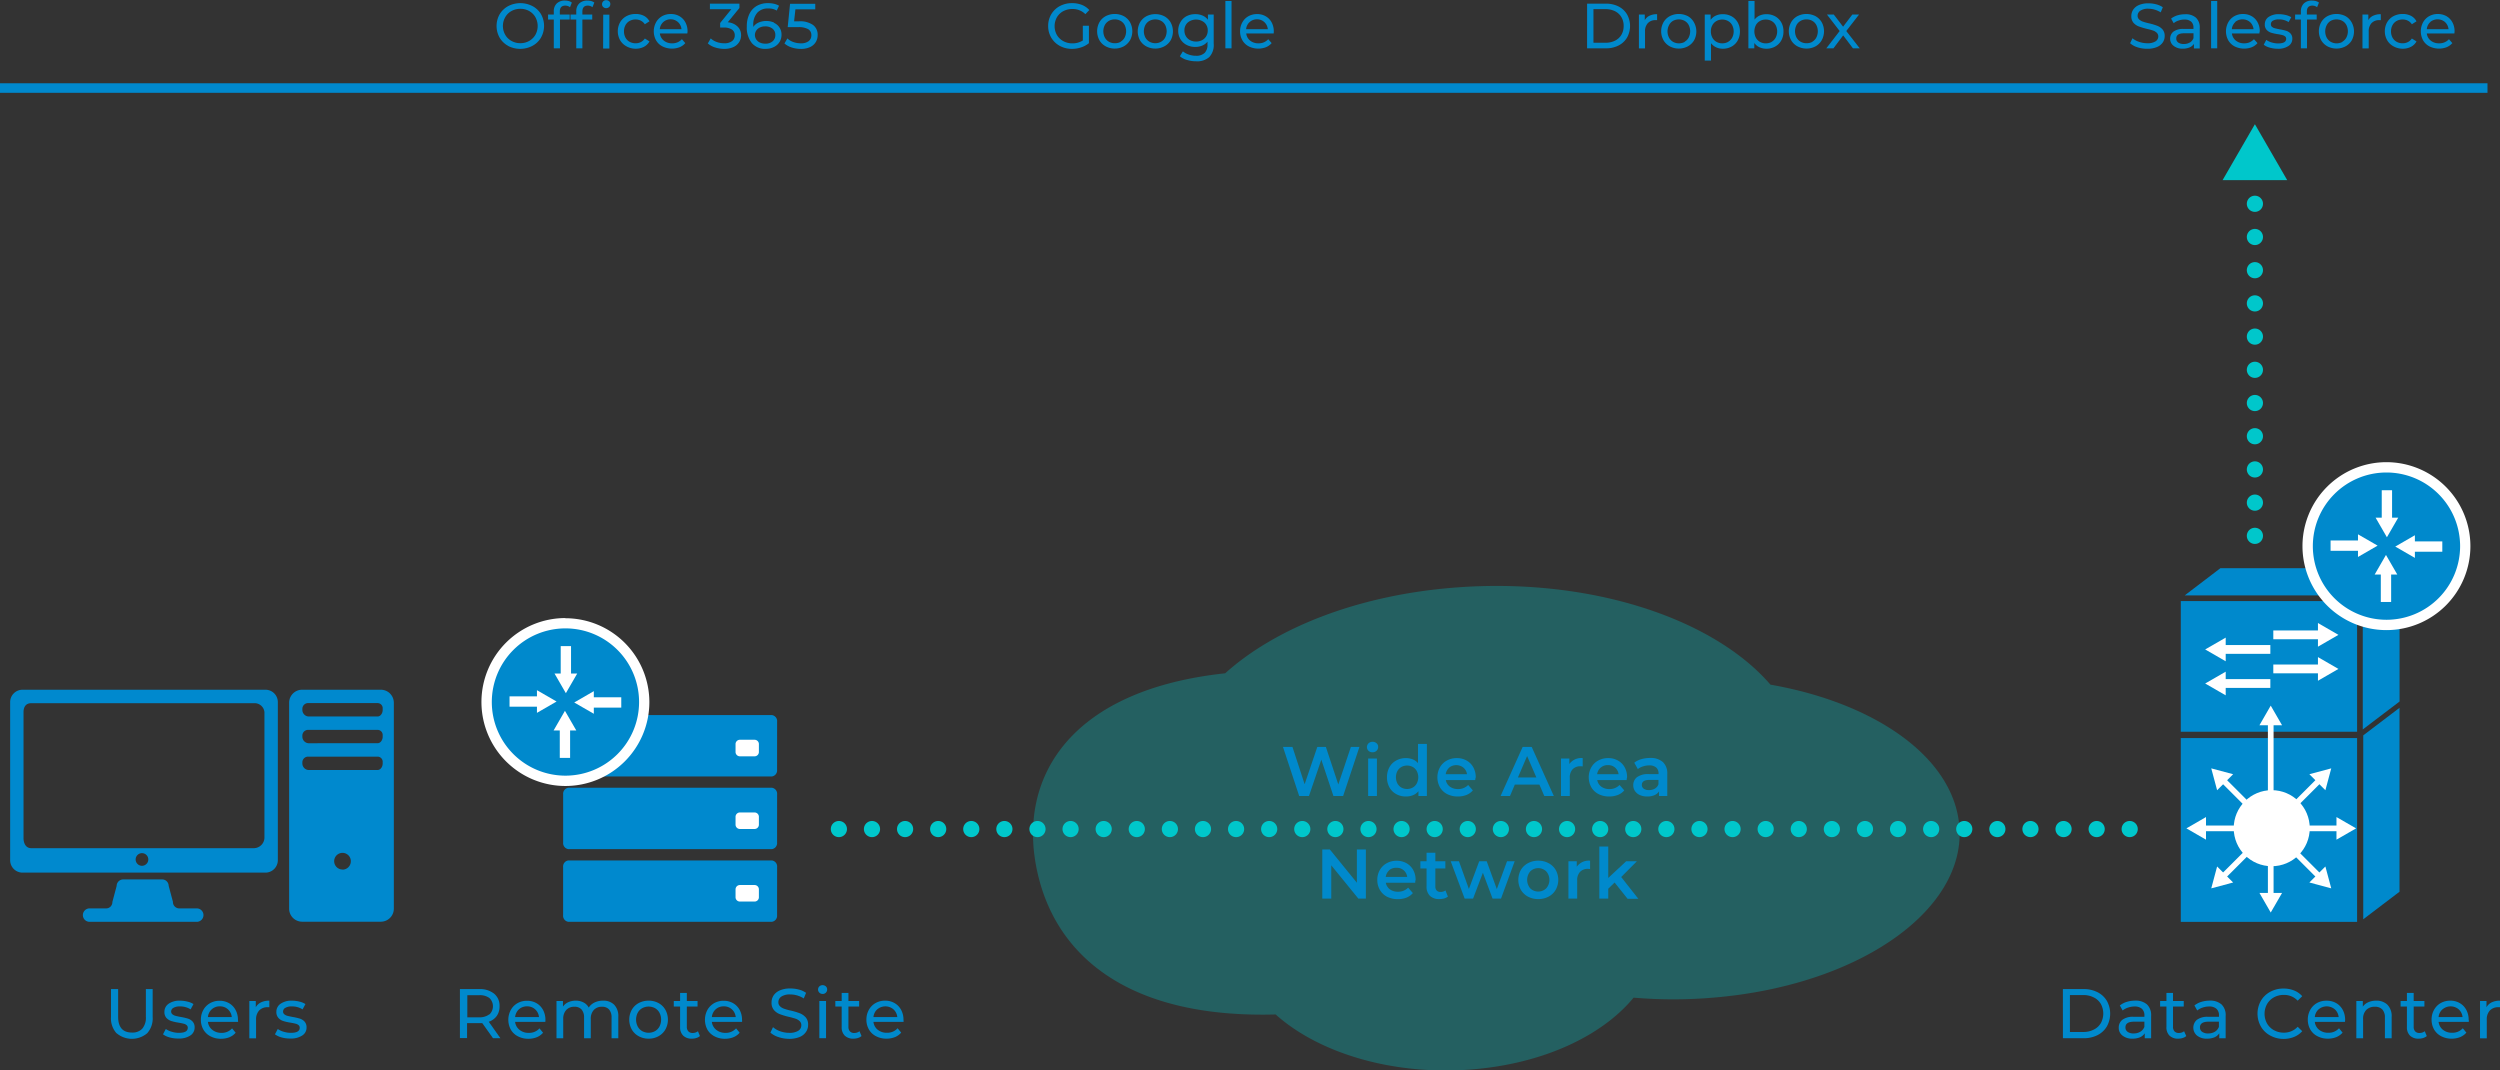 <svg xmlns="http://www.w3.org/2000/svg" viewBox="0 0 699.41 299.45"><rect x="0" y="0" width="699.41" height="299.45" fill="#333333" stroke="none"/><defs><style>.cls-1{isolation:isolate;}.cls-2{fill:#00c9cd;opacity:0.3;}.cls-3{fill:#0089ce;}.cls-4{fill:#fff;}.cls-5{fill:#0089cc;}.cls-11,.cls-12,.cls-13,.cls-14,.cls-6,.cls-8,.cls-9{fill:none;stroke-miterlimit:10;}.cls-12,.cls-13,.cls-6{stroke:#fff;}.cls-6{stroke-width:2.89px;}.cls-7{mix-blend-mode:multiply;}.cls-11,.cls-8,.cls-9{stroke:#00c7cb;stroke-linecap:round;stroke-width:4.53px;}.cls-9{stroke-dasharray:0 9.29;}.cls-10{fill:#00c7cb;}.cls-11{stroke-dasharray:0 9.26;}.cls-12{stroke-width:2.46px;}.cls-13{stroke-width:1.59px;}.cls-14{stroke:#0089ce;stroke-width:2.67px;}</style></defs><g class="cls-1"><g id="Layer_1" data-name="Layer 1"><path class="cls-2" d="M537.38,231.58c-16.19-18.77-51.11-30.22-88.92-27.11-26.92,2.21-49.64,11.35-63.63,23.93-42.74,4.61-57.76,28.33-52.88,54,4.73,24.85,25.54,42.6,67,41.45,12.11,10.85,32.93,17.19,55.14,15.36,19.92-1.64,36.28-9.46,45-20.06a131.69,131.69,0,0,0,22.21,0c42.54-3.49,73.22-26.25,68.54-50.83C586.45,250.39,565.16,236.45,537.38,231.58Z" transform="translate(-42.07 -40.04)"></path><path class="cls-3" d="M116.33,233H48.38a3.47,3.47,0,0,0-3.47,3.47v44.23a3.47,3.47,0,0,0,3.47,3.47h67.95a3.48,3.48,0,0,0,3.47-3.47V236.5A3.47,3.47,0,0,0,116.33,233ZM81.79,282.26a1.77,1.77,0,1,1,1.77-1.77A1.78,1.78,0,0,1,81.79,282.26Zm34.26-7.77a3,3,0,0,1-2.92,2.84H50.8c-1.5,0-2.15-1.37-2.15-2.84v-35.2c0-1.47.65-2.52,2.15-2.52h62.33a2.76,2.76,0,0,1,2.92,2.52Zm-18.8,19.69H92.14a1.79,1.79,0,0,1-1.69-1.85l-1.19-4.46a1.83,1.83,0,0,0-1.94-1.8H76.64a1.85,1.85,0,0,0-1.94,1.83l-1.19,4.48a1.75,1.75,0,0,1-1.69,1.8H67a1.88,1.88,0,0,0,0,3.75H97.25a1.88,1.88,0,0,0,0-3.75ZM148.6,233h-22a3.64,3.64,0,0,0-3.64,3.64v57.61a3.64,3.64,0,0,0,3.64,3.65h22a3.64,3.64,0,0,0,3.65-3.65V236.67A3.64,3.64,0,0,0,148.6,233Zm-10.71,50.3a2.33,2.33,0,1,1,2.33-2.33A2.33,2.33,0,0,1,137.89,283.33Zm11.24-29.67c0,.88-.55,1.83-1.45,1.83H128.32a1.85,1.85,0,0,1-1.66-1.83v-.37a1.6,1.6,0,0,1,1.66-1.54h19.36a1.43,1.43,0,0,1,1.45,1.54Zm0-7.48c0,.87-.55,1.82-1.45,1.82H128.32a1.85,1.85,0,0,1-1.66-1.82v-.38a1.6,1.6,0,0,1,1.66-1.54h19.36a1.43,1.43,0,0,1,1.45,1.54Zm0-7.49c0,.87-.55,1.83-1.45,1.83H128.32a1.86,1.86,0,0,1-1.66-1.83v-.37a1.6,1.6,0,0,1,1.66-1.55h19.36a1.43,1.43,0,0,1,1.45,1.55Z" transform="translate(-42.07 -40.04)"></path><path class="cls-3" d="M259.47,255.42a1.7,1.7,0,0,1-1.48,1.85h-56.9a1.7,1.7,0,0,1-1.48-1.85V241.94a1.7,1.7,0,0,1,1.48-1.85H258a1.7,1.7,0,0,1,1.48,1.85Z" transform="translate(-42.07 -40.04)"></path><path class="cls-3" d="M259.47,275.75A1.7,1.7,0,0,1,258,277.6h-56.9a1.7,1.7,0,0,1-1.48-1.85V262.27a1.7,1.7,0,0,1,1.48-1.85H258a1.7,1.7,0,0,1,1.48,1.85Z" transform="translate(-42.07 -40.04)"></path><path class="cls-3" d="M259.47,296.08a1.7,1.7,0,0,1-1.48,1.85h-56.9a1.7,1.7,0,0,1-1.48-1.85V282.6a1.69,1.69,0,0,1,1.48-1.84H258a1.69,1.69,0,0,1,1.48,1.84Z" transform="translate(-42.07 -40.04)"></path><path class="cls-4" d="M254.38,250.36a1.21,1.21,0,0,1-1.15,1.27H249a1.22,1.22,0,0,1-1.15-1.27v-2.08A1.22,1.22,0,0,1,249,247h4.23a1.21,1.21,0,0,1,1.15,1.27Z" transform="translate(-42.07 -40.04)"></path><path class="cls-4" d="M254.38,270.7a1.21,1.21,0,0,1-1.15,1.26H249a1.22,1.22,0,0,1-1.15-1.26v-2.09a1.22,1.22,0,0,1,1.15-1.27h4.23a1.21,1.21,0,0,1,1.15,1.27Z" transform="translate(-42.07 -40.04)"></path><path class="cls-4" d="M254.38,291a1.2,1.2,0,0,1-1.15,1.26H249a1.21,1.21,0,0,1-1.15-1.26v-2.09a1.22,1.22,0,0,1,1.15-1.27h4.23a1.21,1.21,0,0,1,1.15,1.27Z" transform="translate(-42.07 -40.04)"></path><path class="cls-5" d="M200.25,258.47a22,22,0,1,1,22-22A22.06,22.06,0,0,1,200.25,258.47Z" transform="translate(-42.07 -40.04)"></path><path class="cls-4" d="M200.25,215.84a20.6,20.6,0,1,1-20.59,20.6,20.6,20.6,0,0,1,20.59-20.6m0-2.89a23.49,23.49,0,1,0,23.49,23.49A23.51,23.51,0,0,0,200.25,213Z" transform="translate(-42.07 -40.04)"></path><line class="cls-6" x1="151.15" y1="196.26" x2="142.55" y2="196.26"></line><polygon class="cls-4" points="150.22 193.09 155.71 196.26 150.22 199.43 150.22 193.09"></polygon><line class="cls-6" x1="165.21" y1="196.52" x2="173.81" y2="196.52"></line><polygon class="cls-4" points="166.13 199.69 160.65 196.53 166.13 193.36 166.13 199.69"></polygon><line class="cls-6" x1="158.31" y1="189.37" x2="158.31" y2="180.76"></line><polygon class="cls-4" points="161.48 188.44 158.31 193.93 155.14 188.44 161.48 188.44"></polygon><line class="cls-6" x1="158.05" y1="203.42" x2="158.05" y2="212.03"></line><polygon class="cls-4" points="154.88 204.35 158.05 198.86 161.22 204.35 154.88 204.35"></polygon><g class="cls-7"><line class="cls-8" x1="630.84" y1="149.91" x2="630.84" y2="149.91"></line><line class="cls-9" x1="630.84" y1="140.62" x2="630.84" y2="52.4"></line><line class="cls-8" x1="630.84" y1="47.76" x2="630.84" y2="47.76"></line><polygon class="cls-10" points="639.88 50.4 630.84 34.75 621.8 50.4 639.88 50.4"></polygon></g><g class="cls-7"><line class="cls-8" x1="234.69" y1="231.94" x2="234.69" y2="231.94"></line><line class="cls-11" x1="243.95" y1="231.94" x2="591.18" y2="231.94"></line><line class="cls-8" x1="595.81" y1="231.94" x2="595.81" y2="231.94"></line></g><path class="cls-5" d="M713.33,199l0,.06V199Zm-50.07,0-10,7.62h48.88l10-7.62Zm-11.08,8.42h0v37.33H701.5V208.2H652.18Zm0,90.52H701.5V246.52H652.18Zm50.91-53.83,10.29-7.81V200.05l-10.29,7.82Z" transform="translate(-42.07 -40.04)"></path><polygon class="cls-5" points="671.3 198.02 661.15 205.73 661.15 257.18 671.3 249.47 671.3 198.02"></polygon><line class="cls-12" x1="649.45" y1="177.61" x2="635.99" y2="177.61"></line><polygon class="cls-4" points="648.48 174.3 654.21 177.61 648.48 180.92 648.48 174.3"></polygon><line class="cls-12" x1="649.45" y1="187.14" x2="635.99" y2="187.14"></line><polygon class="cls-4" points="648.48 183.83 654.21 187.14 648.48 190.45 648.48 183.83"></polygon><line class="cls-12" x1="621.7" y1="181.69" x2="635.16" y2="181.69"></line><polygon class="cls-4" points="622.67 185 616.93 181.69 622.67 178.38 622.67 185"></polygon><line class="cls-12" x1="621.7" y1="191.22" x2="635.16" y2="191.22"></line><polygon class="cls-4" points="622.67 194.53 616.93 191.22 622.67 187.91 622.67 194.53"></polygon><circle class="cls-4" cx="635.55" cy="231.7" r="10.64"></circle><line class="cls-13" x1="635.27" y1="250.73" x2="635.27" y2="201.97"></line><polygon class="cls-4" points="638.44 249.81 635.27 255.29 632.11 249.81 638.44 249.81"></polygon><polygon class="cls-4" points="638.44 202.9 635.27 197.41 632.11 202.9 638.44 202.9"></polygon><line class="cls-13" x1="616.24" y1="231.75" x2="654.59" y2="231.75"></line><polygon class="cls-4" points="617.16 234.91 611.68 231.75 617.16 228.58 617.16 234.91"></polygon><polygon class="cls-4" points="653.66 234.91 659.15 231.75 653.66 228.58 653.66 234.91"></polygon><line class="cls-13" x1="621.85" y1="218.19" x2="648.97" y2="245.31"></line><polygon class="cls-4" points="620.27 221.08 618.63 214.96 624.75 216.6 620.27 221.08"></polygon><polygon class="cls-4" points="646.08 246.89 652.2 248.53 650.56 242.41 646.08 246.89"></polygon><line class="cls-13" x1="648.97" y1="218.19" x2="621.85" y2="245.31"></line><polygon class="cls-4" points="646.08 216.6 652.2 214.96 650.56 221.08 646.08 216.6"></polygon><polygon class="cls-4" points="620.27 242.41 618.63 248.53 624.75 246.89 620.27 242.41"></polygon><path class="cls-5" d="M709.71,214.86a22,22,0,1,1,22-22A22.07,22.07,0,0,1,709.71,214.86Z" transform="translate(-42.07 -40.04)"></path><path class="cls-4" d="M709.71,172.23a20.6,20.6,0,1,1-20.59,20.59,20.59,20.59,0,0,1,20.59-20.59m0-2.89a23.49,23.49,0,1,0,23.49,23.48,23.5,23.5,0,0,0-23.49-23.48Z" transform="translate(-42.07 -40.04)"></path><line class="cls-6" x1="660.61" y1="152.65" x2="652.01" y2="152.65"></line><polygon class="cls-4" points="659.68 149.48 665.17 152.65 659.68 155.82 659.68 149.48"></polygon><line class="cls-6" x1="674.67" y1="152.91" x2="683.27" y2="152.91"></line><polygon class="cls-4" points="675.6 156.08 670.11 152.91 675.6 149.74 675.6 156.08"></polygon><line class="cls-6" x1="667.77" y1="145.75" x2="667.77" y2="137.15"></line><polygon class="cls-4" points="670.94 144.82 667.77 150.31 664.6 144.82 670.94 144.82"></polygon><line class="cls-6" x1="667.51" y1="159.81" x2="667.51" y2="168.41"></line><polygon class="cls-4" points="664.34 160.74 667.51 155.25 670.68 160.74 664.34 160.74"></polygon><path class="cls-5" d="M180,330.5l-3-4.22-.86,0h-3.4v4.18h-2V316.75h5.36a6.37,6.37,0,0,1,4.2,1.28,4.33,4.33,0,0,1,1.53,3.52,4.63,4.63,0,0,1-.78,2.71,4.56,4.56,0,0,1-2.24,1.63l3.26,4.61Zm-1-6.66a3.17,3.17,0,0,0,0-4.58,4.46,4.46,0,0,0-2.85-.8h-3.34v6.19h3.34A4.4,4.4,0,0,0,178.92,323.84Z" transform="translate(-42.07 -40.04)"></path><path class="cls-5" d="M194.63,325.92h-8.45a3.25,3.25,0,0,0,1.21,2.21A3.92,3.92,0,0,0,190,329a3.86,3.86,0,0,0,3-1.26l1,1.22a4.59,4.59,0,0,1-1.76,1.26,6.25,6.25,0,0,1-2.34.43,6.18,6.18,0,0,1-2.93-.68,4.79,4.79,0,0,1-2-1.89,5.79,5.79,0,0,1,0-5.48,4.86,4.86,0,0,1,1.86-1.9,5.34,5.34,0,0,1,2.68-.68,5.21,5.21,0,0,1,2.66.68,4.78,4.78,0,0,1,1.83,1.9,5.75,5.75,0,0,1,.66,2.79C194.67,325.5,194.65,325.69,194.63,325.92Zm-7.38-3.51a3.39,3.39,0,0,0-1.07,2.16h6.68a3.32,3.32,0,0,0-1.07-2.15,3.22,3.22,0,0,0-2.27-.84A3.27,3.27,0,0,0,187.25,322.41Z" transform="translate(-42.07 -40.04)"></path><path class="cls-5" d="M213.9,321.13a4.55,4.55,0,0,1,1.15,3.38v6h-1.89v-5.77a3.31,3.31,0,0,0-.69-2.28,2.58,2.58,0,0,0-2-.77,3,3,0,0,0-2.27.9,3.55,3.55,0,0,0-.85,2.56v5.36h-1.88v-5.77a3.31,3.31,0,0,0-.7-2.28,2.57,2.57,0,0,0-2-.77,3,3,0,0,0-2.28.9,3.59,3.59,0,0,0-.85,2.56v5.36h-1.88V320.09h1.81v1.55a3.58,3.58,0,0,1,1.49-1.22,5,5,0,0,1,2.1-.43,4.59,4.59,0,0,1,2.16.5,3.34,3.34,0,0,1,1.45,1.43,4.07,4.07,0,0,1,1.64-1.42,5.35,5.35,0,0,1,2.37-.51A4.22,4.22,0,0,1,213.9,321.13Z" transform="translate(-42.07 -40.04)"></path><path class="cls-5" d="M220.74,329.93a5,5,0,0,1-1.93-1.89,5.71,5.71,0,0,1,0-5.48,4.87,4.87,0,0,1,1.93-1.89,5.76,5.76,0,0,1,2.79-.68,5.69,5.69,0,0,1,2.78.68,4.85,4.85,0,0,1,1.92,1.89,5.71,5.71,0,0,1,0,5.48,5,5,0,0,1-1.92,1.89,5.59,5.59,0,0,1-2.78.69A5.66,5.66,0,0,1,220.74,329.93Zm4.59-1.42a3.24,3.24,0,0,0,1.24-1.3,4.22,4.22,0,0,0,0-3.83,3.18,3.18,0,0,0-1.24-1.28,3.75,3.75,0,0,0-3.6,0,3.21,3.21,0,0,0-1.25,1.28,4.22,4.22,0,0,0,0,3.83,3.26,3.26,0,0,0,1.25,1.3,3.75,3.75,0,0,0,3.6,0Z" transform="translate(-42.07 -40.04)"></path><path class="cls-5" d="M237.89,329.89a2.73,2.73,0,0,1-1,.54,4,4,0,0,1-1.25.19,3.33,3.33,0,0,1-2.44-.85,3.22,3.22,0,0,1-.86-2.41v-5.72h-1.77v-1.55h1.77v-2.27h1.88v2.27h3v1.55h-3v5.64a1.82,1.82,0,0,0,.43,1.3,1.56,1.56,0,0,0,1.2.45,2.33,2.33,0,0,0,1.48-.49Z" transform="translate(-42.07 -40.04)"></path><path class="cls-5" d="M249.67,325.92h-8.45a3.25,3.25,0,0,0,1.21,2.21A3.92,3.92,0,0,0,245,329a3.86,3.86,0,0,0,3-1.26l1,1.22a4.59,4.59,0,0,1-1.76,1.26,6.27,6.27,0,0,1-2.35.43,6.14,6.14,0,0,1-2.92-.68,4.88,4.88,0,0,1-2-1.89,5.86,5.86,0,0,1,0-5.48,5,5,0,0,1,1.87-1.9,5.31,5.31,0,0,1,2.68-.68,5.21,5.21,0,0,1,2.66.68,4.78,4.78,0,0,1,1.83,1.9,5.75,5.75,0,0,1,.65,2.79C249.7,325.5,249.69,325.69,249.67,325.92Zm-7.38-3.51a3.34,3.34,0,0,0-1.07,2.16h6.68a3.37,3.37,0,0,0-1.07-2.15,3.24,3.24,0,0,0-2.27-.84A3.27,3.27,0,0,0,242.29,322.41Z" transform="translate(-42.07 -40.04)"></path><path class="cls-5" d="M259.87,330.18a6.18,6.18,0,0,1-2.27-1.25l.73-1.53a6.06,6.06,0,0,0,2,1.15,7.51,7.51,0,0,0,2.52.44,4.58,4.58,0,0,0,2.55-.58,1.78,1.78,0,0,0,.85-1.54,1.54,1.54,0,0,0-.46-1.15,3.09,3.09,0,0,0-1.14-.68c-.45-.16-1.09-.33-1.92-.53a20.05,20.05,0,0,1-2.5-.75,4.06,4.06,0,0,1-1.63-1.14,3.1,3.1,0,0,1-.68-2.1,3.59,3.59,0,0,1,.58-2,4,4,0,0,1,1.76-1.41,7,7,0,0,1,2.93-.53,9.17,9.17,0,0,1,2.39.31,6.15,6.15,0,0,1,2,.91l-.64,1.57a7.17,7.17,0,0,0-1.85-.84,6.86,6.86,0,0,0-1.92-.28,4.3,4.3,0,0,0-2.51.6,1.89,1.89,0,0,0-.83,1.58,1.49,1.49,0,0,0,.47,1.14,3.08,3.08,0,0,0,1.17.69,15.66,15.66,0,0,0,1.89.52,19.05,19.05,0,0,1,2.5.75,4.35,4.35,0,0,1,1.62,1.14,3,3,0,0,1,.67,2.06,3.43,3.43,0,0,1-.59,2,3.9,3.9,0,0,1-1.78,1.42,7.53,7.53,0,0,1-2.95.52A9.41,9.41,0,0,1,259.87,330.18Z" transform="translate(-42.07 -40.04)"></path><path class="cls-5" d="M271.29,317.74a1.23,1.23,0,0,1,0-1.74,1.37,1.37,0,0,1,1.83,0,1.13,1.13,0,0,1,.36.85,1.23,1.23,0,0,1-1.27,1.26A1.3,1.3,0,0,1,271.29,317.74Zm0,2.35h1.88V330.5h-1.88Z" transform="translate(-42.07 -40.04)"></path><path class="cls-5" d="M283.09,329.89a2.73,2.73,0,0,1-1,.54,4,4,0,0,1-1.25.19,3.33,3.33,0,0,1-2.44-.85,3.22,3.22,0,0,1-.86-2.41v-5.72h-1.77v-1.55h1.77v-2.27h1.89v2.27h3v1.55h-3v5.64a1.82,1.82,0,0,0,.42,1.3,1.56,1.56,0,0,0,1.2.45,2.33,2.33,0,0,0,1.48-.49Z" transform="translate(-42.07 -40.04)"></path><path class="cls-5" d="M294.87,325.92h-8.44a3.24,3.24,0,0,0,1.2,2.21,3.92,3.92,0,0,0,2.56.84,3.86,3.86,0,0,0,3-1.26l1,1.22a4.59,4.59,0,0,1-1.76,1.26,6.25,6.25,0,0,1-2.34.43,6.18,6.18,0,0,1-2.93-.68,4.79,4.79,0,0,1-2-1.89,5.41,5.41,0,0,1-.7-2.75,5.53,5.53,0,0,1,.68-2.73,4.86,4.86,0,0,1,1.86-1.9,5.34,5.34,0,0,1,2.68-.68,5.19,5.19,0,0,1,2.66.68,4.78,4.78,0,0,1,1.83,1.9,5.75,5.75,0,0,1,.66,2.79A4.41,4.41,0,0,1,294.87,325.92Zm-7.37-3.51a3.3,3.3,0,0,0-1.07,2.16h6.67a3.32,3.32,0,0,0-1.07-2.15,3.49,3.49,0,0,0-4.53,0Z" transform="translate(-42.07 -40.04)"></path><path class="cls-5" d="M619.19,316.75H625a8.35,8.35,0,0,1,3.87.87,6.39,6.39,0,0,1,2.62,2.42,7.37,7.37,0,0,1,0,7.17,6.41,6.41,0,0,1-2.62,2.43,8.48,8.48,0,0,1-3.87.86h-5.8Zm5.68,12a6.23,6.23,0,0,0,2.93-.65,4.64,4.64,0,0,0,2-1.81,5.63,5.63,0,0,0,0-5.4,4.67,4.67,0,0,0-2-1.82,6.36,6.36,0,0,0-2.93-.65h-3.71v10.33Z" transform="translate(-42.07 -40.04)"></path><path class="cls-5" d="M642.73,321.05a4.14,4.14,0,0,1,1.15,3.17v6.28h-1.79v-1.38a3,3,0,0,1-1.34,1.12,5.29,5.29,0,0,1-2.08.38,4.28,4.28,0,0,1-2.79-.85,2.68,2.68,0,0,1-1.06-2.22,2.72,2.72,0,0,1,1-2.2,4.88,4.88,0,0,1,3.18-.84h3v-.37a2.41,2.41,0,0,0-.7-1.87,3,3,0,0,0-2.09-.65,5.58,5.58,0,0,0-1.8.31,4.67,4.67,0,0,0-1.5.81l-.78-1.41a5.82,5.82,0,0,1,1.92-1,8.06,8.06,0,0,1,2.38-.35A4.75,4.75,0,0,1,642.73,321.05Zm-1.88,7.63a2.68,2.68,0,0,0,1.14-1.36v-1.45h-2.9c-1.6,0-2.4.53-2.4,1.61a1.44,1.44,0,0,0,.61,1.23,2.78,2.78,0,0,0,1.69.45A3.48,3.48,0,0,0,640.85,328.68Z" transform="translate(-42.07 -40.04)"></path><path class="cls-5" d="M653.71,329.89a2.62,2.62,0,0,1-1,.54,4,4,0,0,1-1.25.19,3.33,3.33,0,0,1-2.44-.85,3.19,3.19,0,0,1-.86-2.41v-5.72h-1.77v-1.55h1.77v-2.27H650v2.27h3v1.55h-3v5.64a1.86,1.86,0,0,0,.42,1.3,1.6,1.6,0,0,0,1.21.45,2.29,2.29,0,0,0,1.47-.49Z" transform="translate(-42.07 -40.04)"></path><path class="cls-5" d="M663.58,321.05a4.11,4.11,0,0,1,1.15,3.17v6.28h-1.79v-1.38a3,3,0,0,1-1.34,1.12,5.27,5.27,0,0,1-2.07.38,4.29,4.29,0,0,1-2.8-.85,2.9,2.9,0,0,1-.05-4.42,4.92,4.92,0,0,1,3.18-.84h3v-.37a2.41,2.41,0,0,0-.7-1.87,3,3,0,0,0-2.08-.65,5.6,5.6,0,0,0-1.81.31,4.52,4.52,0,0,0-1.49.81l-.79-1.41a5.77,5.77,0,0,1,1.93-1,7.94,7.94,0,0,1,2.37-.35A4.75,4.75,0,0,1,663.58,321.05Zm-1.87,7.63a2.71,2.71,0,0,0,1.13-1.36v-1.45h-2.9c-1.6,0-2.4.53-2.4,1.61a1.46,1.46,0,0,0,.61,1.23,2.8,2.8,0,0,0,1.69.45A3.54,3.54,0,0,0,661.71,328.68Z" transform="translate(-42.07 -40.04)"></path><path class="cls-5" d="M677.19,329.74a6.54,6.54,0,0,1-2.6-2.51,7.32,7.32,0,0,1,0-7.21,6.64,6.64,0,0,1,2.61-2.51,7.6,7.6,0,0,1,3.73-.91,7.77,7.77,0,0,1,2.94.54,6,6,0,0,1,2.28,1.6L684.88,320a5.16,5.16,0,0,0-3.87-1.62,5.57,5.57,0,0,0-2.77.68,5,5,0,0,0-1.94,1.9,5.63,5.63,0,0,0,0,5.4,5,5,0,0,0,1.94,1.89,5.58,5.58,0,0,0,2.77.69,5.14,5.14,0,0,0,3.87-1.65l1.27,1.24a6.22,6.22,0,0,1-2.29,1.61,7.83,7.83,0,0,1-3,.55A7.54,7.54,0,0,1,677.19,329.74Z" transform="translate(-42.07 -40.04)"></path><path class="cls-5" d="M698.11,325.92h-8.44a3.24,3.24,0,0,0,1.2,2.21,4,4,0,0,0,2.57.84,3.85,3.85,0,0,0,3-1.26l1,1.22a4.59,4.59,0,0,1-1.76,1.26,6.25,6.25,0,0,1-2.34.43,6.18,6.18,0,0,1-2.93-.68,4.79,4.79,0,0,1-2-1.89,5.41,5.41,0,0,1-.7-2.75,5.53,5.53,0,0,1,.68-2.73,4.86,4.86,0,0,1,1.86-1.9A5.37,5.37,0,0,1,693,320a5.25,5.25,0,0,1,2.67.68,4.83,4.83,0,0,1,1.82,1.9,5.75,5.75,0,0,1,.66,2.79A4.41,4.41,0,0,1,698.11,325.92Zm-7.37-3.51a3.3,3.3,0,0,0-1.07,2.16h6.67a3.32,3.32,0,0,0-1.07-2.15,3.49,3.49,0,0,0-4.53,0Z" transform="translate(-42.07 -40.04)"></path><path class="cls-5" d="M710,321.14a4.53,4.53,0,0,1,1.17,3.37v6h-1.89v-5.77a3.22,3.22,0,0,0-.72-2.28,2.75,2.75,0,0,0-2.08-.77,3.24,3.24,0,0,0-2.42.9,3.47,3.47,0,0,0-.88,2.56v5.36h-1.89V320.09h1.81v1.57a3.63,3.63,0,0,1,1.54-1.23,5.38,5.38,0,0,1,2.21-.44A4.33,4.33,0,0,1,710,321.14Z" transform="translate(-42.07 -40.04)"></path><path class="cls-5" d="M721,329.89a2.76,2.76,0,0,1-1,.54,4.14,4.14,0,0,1-1.26.19,3.33,3.33,0,0,1-2.44-.85,3.22,3.22,0,0,1-.86-2.41v-5.72h-1.77v-1.55h1.77v-2.27h1.89v2.27h3v1.55h-3v5.64a1.86,1.86,0,0,0,.42,1.3,1.56,1.56,0,0,0,1.2.45,2.33,2.33,0,0,0,1.48-.49Z" transform="translate(-42.07 -40.04)"></path><path class="cls-5" d="M732.75,325.92H724.3a3.29,3.29,0,0,0,1.21,2.21,3.92,3.92,0,0,0,2.56.84,3.86,3.86,0,0,0,3-1.26l1,1.22a4.59,4.59,0,0,1-1.76,1.26,6.25,6.25,0,0,1-2.34.43,6.18,6.18,0,0,1-2.93-.68,4.79,4.79,0,0,1-2-1.89,5.41,5.41,0,0,1-.7-2.75,5.53,5.53,0,0,1,.68-2.73,4.86,4.86,0,0,1,1.86-1.9,5.34,5.34,0,0,1,2.68-.68,5.21,5.21,0,0,1,2.66.68,4.78,4.78,0,0,1,1.83,1.9,5.75,5.75,0,0,1,.66,2.79C732.79,325.5,732.77,325.69,732.75,325.92Zm-7.37-3.51a3.35,3.35,0,0,0-1.08,2.16H731a3.32,3.32,0,0,0-1.07-2.15,3.49,3.49,0,0,0-4.53,0Z" transform="translate(-42.07 -40.04)"></path><path class="cls-5" d="M739.15,320.47a5.19,5.19,0,0,1,2.34-.48v1.83l-.44,0a3.19,3.19,0,0,0-2.4.91,3.64,3.64,0,0,0-.87,2.61v5.18h-1.89V320.09h1.81v1.75A3.16,3.16,0,0,1,739.15,320.47Z" transform="translate(-42.07 -40.04)"></path><path class="cls-5" d="M422.39,249l-4.56,13.74h-2.71l-3.39-10.17-3.46,10.17h-2.73L401,249h2.65l3.41,10.44L410.61,249H413l3.48,10.5L420,249Z" transform="translate(-42.07 -40.04)"></path><path class="cls-5" d="M424.94,250.1a1.46,1.46,0,0,1,0-2.11,1.59,1.59,0,0,1,1.12-.42,1.65,1.65,0,0,1,1.12.4,1.31,1.31,0,0,1,.45,1,1.47,1.47,0,0,1-.44,1.09,1.54,1.54,0,0,1-1.13.44A1.59,1.59,0,0,1,424.94,250.1Zm-.11,2.15h2.45v10.48h-2.45Z" transform="translate(-42.07 -40.04)"></path><path class="cls-5" d="M441.26,248.16v14.57H438.9v-1.35a3.8,3.8,0,0,1-1.5,1.12,5.2,5.2,0,0,1-2,.37,5.46,5.46,0,0,1-2.72-.67,4.8,4.8,0,0,1-1.9-1.89,5.77,5.77,0,0,1-.68-2.82,5.7,5.7,0,0,1,.68-2.81,4.77,4.77,0,0,1,1.9-1.88,5.46,5.46,0,0,1,2.72-.67,5.06,5.06,0,0,1,1.9.35,3.92,3.92,0,0,1,1.48,1.06v-5.38Zm-3.95,12.21a2.88,2.88,0,0,0,1.12-1.15,3.77,3.77,0,0,0,0-3.46,2.82,2.82,0,0,0-1.12-1.15,3.36,3.36,0,0,0-3.18,0,3,3,0,0,0-1.12,1.15,3.85,3.85,0,0,0,0,3.46,3,3,0,0,0,1.12,1.15,3.36,3.36,0,0,0,3.18,0Z" transform="translate(-42.07 -40.04)"></path><path class="cls-5" d="M454.79,258.27h-8.23a2.86,2.86,0,0,0,1.13,1.84,3.73,3.73,0,0,0,2.27.68,3.84,3.84,0,0,0,2.85-1.14l1.31,1.51a4.49,4.49,0,0,1-1.79,1.28,6.62,6.62,0,0,1-2.43.43,6.43,6.43,0,0,1-3-.69,5,5,0,0,1-2-1.91,5.83,5.83,0,0,1,0-5.54,4.88,4.88,0,0,1,1.94-1.91,5.6,5.6,0,0,1,2.79-.69,5.44,5.44,0,0,1,2.74.68,4.77,4.77,0,0,1,1.88,1.9,5.79,5.79,0,0,1,.68,2.84C454.83,257.72,454.82,258,454.79,258.27Zm-7.26-3.48a2.94,2.94,0,0,0-1,1.85h5.95a2.84,2.84,0,0,0-1-1.84,3.19,3.19,0,0,0-4,0Z" transform="translate(-42.07 -40.04)"></path><path class="cls-5" d="M472.74,259.55h-6.88l-1.35,3.18h-2.63L468.06,249h2.52l6.2,13.74h-2.67Zm-.85-2-2.59-6-2.57,6Z" transform="translate(-42.07 -40.04)"></path><path class="cls-5" d="M484.85,252.13v2.33a4.13,4.13,0,0,0-.57-.05,3,3,0,0,0-2.24.83,3.37,3.37,0,0,0-.8,2.41v5.08h-2.46V252.25h2.34v1.53A4.09,4.09,0,0,1,484.85,252.13Z" transform="translate(-42.07 -40.04)"></path><path class="cls-5" d="M497.14,258.27h-8.22a2.82,2.82,0,0,0,1.13,1.84,3.68,3.68,0,0,0,2.26.68,3.82,3.82,0,0,0,2.85-1.14l1.32,1.51a4.56,4.56,0,0,1-1.79,1.28,6.67,6.67,0,0,1-2.44.43,6.46,6.46,0,0,1-3-.69,5,5,0,0,1-2-1.91,5.76,5.76,0,0,1,0-5.54,4.86,4.86,0,0,1,1.93-1.91,5.66,5.66,0,0,1,2.79-.69,5.41,5.41,0,0,1,2.74.68,4.8,4.8,0,0,1,1.89,1.9,5.79,5.79,0,0,1,.67,2.84C497.18,257.72,497.17,258,497.14,258.27Zm-7.25-3.48a2.85,2.85,0,0,0-1,1.85h6a2.89,2.89,0,0,0-3-2.55A2.93,2.93,0,0,0,489.89,254.79Z" transform="translate(-42.07 -40.04)"></path><path class="cls-5" d="M507.29,253.24a4.3,4.3,0,0,1,1.22,3.34v6.15H506.2v-1.28a2.9,2.9,0,0,1-1.29,1.06,5.08,5.08,0,0,1-2,.36,5,5,0,0,1-2.06-.4,3.19,3.19,0,0,1-1.37-1.12,2.85,2.85,0,0,1-.48-1.62,2.77,2.77,0,0,1,1.05-2.27,5.21,5.21,0,0,1,3.31-.85h2.71v-.16a2.13,2.13,0,0,0-.66-1.69,2.86,2.86,0,0,0-1.95-.59,5.46,5.46,0,0,0-1.74.28,4.11,4.11,0,0,0-1.44.76l-1-1.79a5.85,5.85,0,0,1,2-1,8.9,8.9,0,0,1,2.45-.33A5.12,5.12,0,0,1,507.29,253.24Zm-2.24,7.42a2.28,2.28,0,0,0,1-1.21v-1.22h-2.53c-1.42,0-2.12.47-2.12,1.4a1.24,1.24,0,0,0,.53,1.06,2.42,2.42,0,0,0,1.47.39A3.2,3.2,0,0,0,505.05,260.66Z" transform="translate(-42.07 -40.04)"></path><path class="cls-5" d="M424.19,277.69v13.75h-2.1l-7.58-9.31v9.31H412V277.69h2.11l7.57,9.31v-9.31Z" transform="translate(-42.07 -40.04)"></path><path class="cls-5" d="M438,287h-8.23a3,3,0,0,0,1.13,1.84,3.72,3.72,0,0,0,2.27.67,3.84,3.84,0,0,0,2.85-1.14l1.32,1.52a4.54,4.54,0,0,1-1.79,1.27,6.47,6.47,0,0,1-2.44.43,6.58,6.58,0,0,1-3-.68,4.89,4.89,0,0,1-2-1.92,5.38,5.38,0,0,1-.72-2.78,5.45,5.45,0,0,1,.7-2.76,5,5,0,0,1,1.93-1.91,5.66,5.66,0,0,1,2.79-.69,5.54,5.54,0,0,1,2.74.68,4.84,4.84,0,0,1,1.88,1.9,5.71,5.71,0,0,1,.68,2.84C438,286.42,438,286.66,438,287Zm-7.25-3.49a2.89,2.89,0,0,0-1,1.86h6a2.87,2.87,0,0,0-3-2.55A3,3,0,0,0,430.7,283.49Z" transform="translate(-42.07 -40.04)"></path><path class="cls-5" d="M447.14,290.87a3.05,3.05,0,0,1-1.05.53,5,5,0,0,1-1.3.17,3.69,3.69,0,0,1-2.67-.9,3.47,3.47,0,0,1-.95-2.63V283h-1.73v-2h1.73v-2.4h2.46V281h2.8v2h-2.8v5a1.66,1.66,0,0,0,.37,1.17,1.4,1.4,0,0,0,1.08.4,2.12,2.12,0,0,0,1.37-.43Z" transform="translate(-42.07 -40.04)"></path><path class="cls-5" d="M465.82,281,462,291.44h-2.36l-2.71-7.23-2.75,7.23h-2.35L447.93,281h2.31l2.77,7.74L455.9,281H458l2.83,7.78,2.85-7.78Z" transform="translate(-42.07 -40.04)"></path><path class="cls-5" d="M469.55,290.89a5.06,5.06,0,0,1-2-1.92,5.78,5.78,0,0,1,0-5.55,5.08,5.08,0,0,1,2-1.9,5.9,5.9,0,0,1,2.86-.69,6,6,0,0,1,2.89.69,5,5,0,0,1,2,1.9,5.71,5.71,0,0,1,0,5.55,5,5,0,0,1-2,1.92,6.07,6.07,0,0,1-2.89.68A6,6,0,0,1,469.55,290.89Zm5.1-2.32a3.61,3.61,0,0,0,0-4.75,3.2,3.2,0,0,0-4.47,0,3.68,3.68,0,0,0,0,4.75,3.23,3.23,0,0,0,4.47,0Z" transform="translate(-42.07 -40.04)"></path><path class="cls-5" d="M486.92,280.83v2.34a3.07,3.07,0,0,0-.57-.06,2.93,2.93,0,0,0-2.23.84,3.29,3.29,0,0,0-.81,2.4v5.09h-2.45V281h2.33v1.53A4.09,4.09,0,0,1,486.92,280.83Z" transform="translate(-42.07 -40.04)"></path><path class="cls-5" d="M493.78,286.94,492,288.67v2.77H489.5V276.87H492v8.79L497,281H500l-4.38,4.4,4.79,6.09h-3Z" transform="translate(-42.07 -40.04)"></path><path class="cls-5" d="M184.24,52.88a6.22,6.22,0,0,1-2.39-2.3,6.65,6.65,0,0,1,0-6.54,6.19,6.19,0,0,1,2.39-2.29,7.38,7.38,0,0,1,6.8,0A6,6,0,0,1,193.42,44a6.68,6.68,0,0,1,0,6.56A6.1,6.1,0,0,1,191,52.88a7.38,7.38,0,0,1-6.8,0Zm5.88-1.39a4.63,4.63,0,0,0,1.74-1.72,5.1,5.1,0,0,0,0-4.91,4.59,4.59,0,0,0-1.74-1.73,4.85,4.85,0,0,0-2.47-.62,5,5,0,0,0-2.49.62,4.48,4.48,0,0,0-1.75,1.73,5,5,0,0,0,0,4.91,4.52,4.52,0,0,0,1.75,1.72,5,5,0,0,0,2.49.63A4.85,4.85,0,0,0,190.12,51.49Z" transform="translate(-42.07 -40.04)"></path><path class="cls-5" d="M198.69,43.27v.83h2.75v1.41h-2.71v8.05H197V45.51H195.4V44.1H197v-.84a3,3,0,0,1,.82-2.24,3.16,3.16,0,0,1,2.31-.82,4.13,4.13,0,0,1,1.07.14,2.6,2.6,0,0,1,.85.42l-.51,1.3a2.15,2.15,0,0,0-1.32-.45C199.2,41.61,198.69,42.17,198.69,43.27Z" transform="translate(-42.07 -40.04)"></path><path class="cls-5" d="M205,43.27v.83h2.76v1.41H205v8.05h-1.71V45.51h-1.61V44.1h1.61v-.84a3,3,0,0,1,.82-2.24,3.14,3.14,0,0,1,2.3-.82,4.07,4.07,0,0,1,1.07.14,2.65,2.65,0,0,1,.86.42l-.52,1.3a2.11,2.11,0,0,0-1.32-.45C205.51,41.61,205,42.17,205,43.27ZM210.83,42a1,1,0,0,1-.33-.78,1.09,1.09,0,0,1,.33-.8,1.12,1.12,0,0,1,.83-.33,1.2,1.2,0,0,1,.83.31,1,1,0,0,1,.33.78,1.1,1.1,0,0,1-.33.81,1.13,1.13,0,0,1-.83.33A1.11,1.11,0,0,1,210.83,42Zm0,2.15h1.72v9.46H210.8Z" transform="translate(-42.07 -40.04)"></path><path class="cls-5" d="M217.33,53a4.53,4.53,0,0,1-1.78-1.72,5.16,5.16,0,0,1,0-5,4.53,4.53,0,0,1,1.78-1.72,5.34,5.34,0,0,1,2.58-.61,5.05,5.05,0,0,1,2.3.51A3.72,3.72,0,0,1,223.77,46l-1.3.83a2.89,2.89,0,0,0-1.11-1,3.12,3.12,0,0,0-1.47-.34,3.33,3.33,0,0,0-1.67.41,2.9,2.9,0,0,0-1.16,1.17,3.5,3.5,0,0,0-.42,1.74,3.58,3.58,0,0,0,.42,1.76,2.9,2.9,0,0,0,1.16,1.17,3.44,3.44,0,0,0,1.67.41,3.12,3.12,0,0,0,1.47-.34,3,3,0,0,0,1.11-1l1.3.82a3.72,3.72,0,0,1-1.56,1.51,4.93,4.93,0,0,1-2.3.53A5.24,5.24,0,0,1,217.33,53Z" transform="translate(-42.07 -40.04)"></path><path class="cls-5" d="M234.36,49.4h-7.68a3,3,0,0,0,1.1,2,3.55,3.55,0,0,0,2.33.76A3.51,3.51,0,0,0,232.84,51l.95,1.1a4.14,4.14,0,0,1-1.6,1.15,6,6,0,0,1-4.79-.23,4.33,4.33,0,0,1-1.8-1.72,5.31,5.31,0,0,1,0-5,4.42,4.42,0,0,1,1.7-1.73,4.83,4.83,0,0,1,2.44-.61,4.76,4.76,0,0,1,2.42.61,4.32,4.32,0,0,1,1.66,1.73,5.2,5.2,0,0,1,.6,2.53A3.76,3.76,0,0,1,234.36,49.4Zm-6.71-3.2a3.07,3.07,0,0,0-1,2h6.07a3,3,0,0,0-1-2,3,3,0,0,0-2.06-.76A3,3,0,0,0,227.65,46.2Z" transform="translate(-42.07 -40.04)"></path><path class="cls-5" d="M248.4,47.45a3.25,3.25,0,0,1,1,2.43,3.59,3.59,0,0,1-.54,1.94,3.7,3.7,0,0,1-1.6,1.38,6,6,0,0,1-2.6.51,8.18,8.18,0,0,1-2.57-.41,5.52,5.52,0,0,1-2-1.11l.82-1.41a4.74,4.74,0,0,0,1.65,1,6.22,6.22,0,0,0,2.12.37,3.52,3.52,0,0,0,2.17-.59,1.94,1.94,0,0,0,.78-1.63,1.9,1.9,0,0,0-.77-1.61,3.87,3.87,0,0,0-2.32-.57h-1V46.47l3.14-3.86h-6V41.06h8.26v1.21l-3.27,4A4.45,4.45,0,0,1,248.4,47.45Z" transform="translate(-42.07 -40.04)"></path><path class="cls-5" d="M258.63,46.44a3.54,3.54,0,0,1,2.08,3.32,3.69,3.69,0,0,1-.58,2.07,3.81,3.81,0,0,1-1.59,1.38,5.07,5.07,0,0,1-2.26.5,4.79,4.79,0,0,1-3.88-1.63A6.91,6.91,0,0,1,251,47.47a7.9,7.9,0,0,1,.74-3.56,5.09,5.09,0,0,1,2.07-2.23,6.11,6.11,0,0,1,3.1-.76,7.89,7.89,0,0,1,1.72.18,4.86,4.86,0,0,1,1.39.55L259.37,43a4.31,4.31,0,0,0-2.39-.59,3.93,3.93,0,0,0-3.06,1.21,5,5,0,0,0-1.11,3.51c0,.19,0,.34,0,.45a3.38,3.38,0,0,1,1.48-1.23,5.47,5.47,0,0,1,4.32,0Zm-.42,5.16a2.22,2.22,0,0,0,.77-1.77,2.17,2.17,0,0,0-.78-1.76,3.16,3.16,0,0,0-2.08-.65,3.37,3.37,0,0,0-1.49.32,2.45,2.45,0,0,0-1,.88,2.23,2.23,0,0,0,0,2.43,2.4,2.4,0,0,0,1,.88,3.6,3.6,0,0,0,1.6.33A3,3,0,0,0,258.21,51.6Z" transform="translate(-42.07 -40.04)"></path><path class="cls-5" d="M269.56,47.05a3.35,3.35,0,0,1,1.26,2.76,3.73,3.73,0,0,1-.53,2,3.59,3.59,0,0,1-1.59,1.4,6,6,0,0,1-2.61.51,8.17,8.17,0,0,1-2.56-.41,5.56,5.56,0,0,1-2-1.11l.82-1.41a4.69,4.69,0,0,0,1.64,1,6.2,6.2,0,0,0,2.11.37,3.52,3.52,0,0,0,2.19-.6,2,2,0,0,0,.77-1.64,1.91,1.91,0,0,0-.85-1.7,5.44,5.44,0,0,0-2.93-.58h-2.84l.66-6.54h7.05v1.55h-5.55L264.23,46h1.39A6.28,6.28,0,0,1,269.56,47.05Z" transform="translate(-42.07 -40.04)"></path><path class="cls-5" d="M345,47.24h1.71v4.88a6.62,6.62,0,0,1-2.16,1.17,7.91,7.91,0,0,1-2.57.42,7,7,0,0,1-3.41-.83,6.19,6.19,0,0,1-2.39-2.29,6.26,6.26,0,0,1-.87-3.28,6.35,6.35,0,0,1,.87-3.29,6.17,6.17,0,0,1,2.39-2.28,7.14,7.14,0,0,1,3.44-.82,7.25,7.25,0,0,1,2.73.49,5.52,5.52,0,0,1,2.08,1.44L345.72,44a5,5,0,0,0-3.62-1.44,5.3,5.3,0,0,0-2.57.61,4.46,4.46,0,0,0-1.78,1.72,5.07,5.07,0,0,0,0,4.93,4.6,4.6,0,0,0,1.78,1.72,5.18,5.18,0,0,0,2.55.63,5.28,5.28,0,0,0,2.93-.81Z" transform="translate(-42.07 -40.04)"></path><path class="cls-5" d="M351.4,53a4.48,4.48,0,0,1-1.76-1.72,5.24,5.24,0,0,1,0-5,4.48,4.48,0,0,1,1.76-1.72,5.57,5.57,0,0,1,5.07,0,4.59,4.59,0,0,1,1.75,1.72,5.24,5.24,0,0,1,0,5A4.59,4.59,0,0,1,356.47,53a5.42,5.42,0,0,1-5.07,0Zm4.17-1.29a3,3,0,0,0,1.14-1.18,3.9,3.9,0,0,0,0-3.48,2.92,2.92,0,0,0-1.14-1.17,3.16,3.16,0,0,0-1.63-.41,3.22,3.22,0,0,0-1.64.41,2.92,2.92,0,0,0-1.14,1.17,3.81,3.81,0,0,0,0,3.48,3,3,0,0,0,1.14,1.18,3.23,3.23,0,0,0,1.64.42A3.17,3.17,0,0,0,355.57,51.75Z" transform="translate(-42.07 -40.04)"></path><path class="cls-5" d="M362.74,53A4.55,4.55,0,0,1,361,51.32a5.24,5.24,0,0,1,0-5,4.55,4.55,0,0,1,1.76-1.72,5.57,5.57,0,0,1,5.07,0,4.52,4.52,0,0,1,1.75,1.72,5.24,5.24,0,0,1,0,5A4.52,4.52,0,0,1,367.81,53a5.42,5.42,0,0,1-5.07,0Zm4.17-1.29a2.94,2.94,0,0,0,1.14-1.18,3.9,3.9,0,0,0,0-3.48,2.86,2.86,0,0,0-1.14-1.17,3.45,3.45,0,0,0-3.26,0,2.88,2.88,0,0,0-1.15,1.17,3.81,3.81,0,0,0,0,3.48,3,3,0,0,0,1.15,1.18,3.37,3.37,0,0,0,3.26,0Z" transform="translate(-42.07 -40.04)"></path><path class="cls-5" d="M381.62,44.1v8.18A4.9,4.9,0,0,1,380.39,56a5.12,5.12,0,0,1-3.68,1.19,8.93,8.93,0,0,1-2.55-.37,4.93,4.93,0,0,1-2-1.05L373,54.4a4.82,4.82,0,0,0,1.63.9,6,6,0,0,0,2,.34,3.35,3.35,0,0,0,2.45-.79,3.18,3.18,0,0,0,.8-2.39V51.7a3.7,3.7,0,0,1-1.49,1.1,4.87,4.87,0,0,1-1.92.37,5.13,5.13,0,0,1-2.46-.58A4.29,4.29,0,0,1,372.32,51a4.5,4.5,0,0,1-.63-2.38,4.56,4.56,0,0,1,.63-2.39A4.24,4.24,0,0,1,374,44.58,5.25,5.25,0,0,1,376.5,44a5,5,0,0,1,2,.39A3.7,3.7,0,0,1,380,45.56V44.1Zm-3.26,7.18a3,3,0,0,0,1.17-1.1,3.08,3.08,0,0,0,.42-1.6,2.87,2.87,0,0,0-.92-2.22,3.66,3.66,0,0,0-4.69,0,2.87,2.87,0,0,0-.91,2.22,3.08,3.08,0,0,0,.42,1.6,2.93,2.93,0,0,0,1.16,1.1,3.79,3.79,0,0,0,3.35,0Z" transform="translate(-42.07 -40.04)"></path><path class="cls-5" d="M384.89,40.31h1.72V53.56h-1.72Z" transform="translate(-42.07 -40.04)"></path><path class="cls-5" d="M398.4,49.4h-7.68a3,3,0,0,0,1.09,2,3.6,3.6,0,0,0,2.34.76A3.51,3.51,0,0,0,396.88,51l.95,1.1a4.21,4.21,0,0,1-1.6,1.15,6,6,0,0,1-4.8-.23,4.37,4.37,0,0,1-1.79-1.72,4.87,4.87,0,0,1-.64-2.5,5,5,0,0,1,.62-2.48,4.39,4.39,0,0,1,1.69-1.73,4.88,4.88,0,0,1,2.44-.61,4.7,4.7,0,0,1,2.42.61,4.35,4.35,0,0,1,1.67,1.73,5.31,5.31,0,0,1,.59,2.53C398.43,49,398.42,49.19,398.4,49.4Zm-6.71-3.2a3,3,0,0,0-1,2h6.07a3.1,3.1,0,0,0-1-2,3,3,0,0,0-2.07-.76A3,3,0,0,0,391.69,46.2Z" transform="translate(-42.07 -40.04)"></path><path class="cls-5" d="M486.08,41.06h5.26a7.64,7.64,0,0,1,3.52.78,5.81,5.81,0,0,1,2.39,2.21,6.68,6.68,0,0,1,0,6.52,5.81,5.81,0,0,1-2.39,2.21,7.64,7.64,0,0,1-3.52.78h-5.26ZM491.24,52a5.83,5.83,0,0,0,2.67-.59,4.24,4.24,0,0,0,1.78-1.65,4.83,4.83,0,0,0,.62-2.46,4.77,4.77,0,0,0-.62-2.45,4.33,4.33,0,0,0-1.78-1.66,5.83,5.83,0,0,0-2.67-.59h-3.38V52Z" transform="translate(-42.07 -40.04)"></path><path class="cls-5" d="M503.54,44.44a4.79,4.79,0,0,1,2.13-.43v1.66l-.39,0a2.9,2.9,0,0,0-2.19.83,3.28,3.28,0,0,0-.8,2.37v4.71h-1.71V44.1h1.64v1.59A2.91,2.91,0,0,1,503.54,44.44Z" transform="translate(-42.07 -40.04)"></path><path class="cls-5" d="M509.21,53a4.48,4.48,0,0,1-1.76-1.72,5.16,5.16,0,0,1,0-5,4.48,4.48,0,0,1,1.76-1.72,5.55,5.55,0,0,1,5.06,0A4.45,4.45,0,0,1,516,46.34a5.16,5.16,0,0,1,0,5A4.45,4.45,0,0,1,514.27,53a5.4,5.4,0,0,1-5.06,0Zm4.17-1.29a2.92,2.92,0,0,0,1.13-1.18,3.9,3.9,0,0,0,0-3.48,2.83,2.83,0,0,0-1.13-1.17,3.47,3.47,0,0,0-3.27,0A2.92,2.92,0,0,0,509,47.09a3.81,3.81,0,0,0,0,3.48,3,3,0,0,0,1.14,1.18,3.39,3.39,0,0,0,3.27,0Z" transform="translate(-42.07 -40.04)"></path><path class="cls-5" d="M526.52,44.61a4.41,4.41,0,0,1,1.7,1.7,5.06,5.06,0,0,1,.62,2.52,5.13,5.13,0,0,1-.62,2.53,4.34,4.34,0,0,1-1.7,1.7,4.94,4.94,0,0,1-2.47.61,4.44,4.44,0,0,1-1.87-.39,3.88,3.88,0,0,1-1.43-1.15V57H519V44.1h1.64v1.5a3.71,3.71,0,0,1,1.45-1.19,4.57,4.57,0,0,1,1.93-.4A5,5,0,0,1,526.52,44.61Zm-1,7.14a3,3,0,0,0,1.15-1.18,3.81,3.81,0,0,0,0-3.48,2.88,2.88,0,0,0-1.15-1.17,3.39,3.39,0,0,0-3.25,0,3.05,3.05,0,0,0-1.14,1.17,3.46,3.46,0,0,0-.42,1.73,3.64,3.64,0,0,0,.41,1.74,2.88,2.88,0,0,0,1.14,1.18,3.22,3.22,0,0,0,1.63.42A3.17,3.17,0,0,0,525.54,51.75Z" transform="translate(-42.07 -40.04)"></path><path class="cls-5" d="M538.7,44.61a4.5,4.5,0,0,1,1.71,1.7,5.06,5.06,0,0,1,.61,2.52,5.12,5.12,0,0,1-.61,2.53,4.43,4.43,0,0,1-1.71,1.7,4.94,4.94,0,0,1-2.47.61,4.57,4.57,0,0,1-1.93-.41,3.63,3.63,0,0,1-1.44-1.2v1.5h-1.65V40.31h1.72v5.21a3.67,3.67,0,0,1,1.43-1.13,4.44,4.44,0,0,1,1.87-.38A5,5,0,0,1,538.7,44.61Zm-1,7.14a3,3,0,0,0,1.14-1.18,3.81,3.81,0,0,0,0-3.48,2.92,2.92,0,0,0-1.14-1.17,3.22,3.22,0,0,0-1.64-.41,3.17,3.17,0,0,0-1.62.41,2.88,2.88,0,0,0-1.15,1.17,3.9,3.9,0,0,0,0,3.48,3,3,0,0,0,1.15,1.18,3.18,3.18,0,0,0,1.62.42A3.23,3.23,0,0,0,537.73,51.75Z" transform="translate(-42.07 -40.04)"></path><path class="cls-5" d="M544.92,53a4.48,4.48,0,0,1-1.76-1.72,5.16,5.16,0,0,1,0-5,4.48,4.48,0,0,1,1.76-1.72,5.55,5.55,0,0,1,5.06,0,4.52,4.52,0,0,1,1.75,1.72,5.24,5.24,0,0,1,0,5A4.52,4.52,0,0,1,550,53a5.4,5.4,0,0,1-5.06,0Zm4.17-1.29a2.92,2.92,0,0,0,1.13-1.18,3.9,3.9,0,0,0,0-3.48,2.83,2.83,0,0,0-1.13-1.17,3.22,3.22,0,0,0-1.64-.41,3.16,3.16,0,0,0-1.63.41,2.88,2.88,0,0,0-1.15,1.17,3.81,3.81,0,0,0,0,3.48,3,3,0,0,0,1.15,1.18,3.17,3.17,0,0,0,1.63.42A3.23,3.23,0,0,0,549.09,51.75Z" transform="translate(-42.07 -40.04)"></path><path class="cls-5" d="M560.46,53.56l-2.74-3.62L555,53.56H553l3.74-4.84-3.56-4.62h1.91l2.61,3.41,2.59-3.41h1.88l-3.58,4.62,3.77,4.84Z" transform="translate(-42.07 -40.04)"></path><path class="cls-5" d="M640.05,53.27A5.52,5.52,0,0,1,638,52.13l.66-1.39a5.57,5.57,0,0,0,1.83,1,7,7,0,0,0,2.3.4,4.14,4.14,0,0,0,2.32-.53,1.63,1.63,0,0,0,.77-1.4,1.39,1.39,0,0,0-.42-1,2.89,2.89,0,0,0-1-.61,15,15,0,0,0-1.74-.48,20,20,0,0,1-2.28-.68,3.79,3.79,0,0,1-1.48-1,2.79,2.79,0,0,1-.62-1.9,3.25,3.25,0,0,1,.53-1.81,3.6,3.6,0,0,1,1.6-1.28,6.49,6.49,0,0,1,2.66-.48,8.47,8.47,0,0,1,2.18.28,6,6,0,0,1,1.84.82l-.59,1.43a6.71,6.71,0,0,0-1.68-.76,6.34,6.34,0,0,0-1.75-.26,3.87,3.87,0,0,0-2.28.56,1.71,1.71,0,0,0-.76,1.43,1.38,1.38,0,0,0,.43,1,3,3,0,0,0,1.07.63,16.71,16.71,0,0,0,1.72.47,17.43,17.43,0,0,1,2.27.68,3.8,3.8,0,0,1,1.47,1,2.72,2.72,0,0,1,.62,1.87,3.17,3.17,0,0,1-.54,1.8,3.59,3.59,0,0,1-1.62,1.28,6.66,6.66,0,0,1-2.68.48A8.67,8.67,0,0,1,640.05,53.27Z" transform="translate(-42.07 -40.04)"></path><path class="cls-5" d="M656.43,45a3.71,3.71,0,0,1,1.05,2.88v5.71h-1.63V52.31a2.66,2.66,0,0,1-1.22,1,4.72,4.72,0,0,1-1.89.35,3.93,3.93,0,0,1-2.54-.77,2.45,2.45,0,0,1-1-2,2.52,2.52,0,0,1,.91-2,4.56,4.56,0,0,1,2.9-.75h2.71v-.34a2.18,2.18,0,0,0-.64-1.7,2.73,2.73,0,0,0-1.89-.59,4.93,4.93,0,0,0-1.65.28,4.07,4.07,0,0,0-1.35.74l-.72-1.29a5.27,5.27,0,0,1,1.75-.9,7.28,7.28,0,0,1,2.16-.31A4.28,4.28,0,0,1,656.43,45Zm-1.7,6.94a2.52,2.52,0,0,0,1-1.24V49.35h-2.64c-1.45,0-2.18.49-2.18,1.46a1.33,1.33,0,0,0,.55,1.13,2.58,2.58,0,0,0,1.54.41A3.23,3.23,0,0,0,654.73,51.91Z" transform="translate(-42.07 -40.04)"></path><path class="cls-5" d="M660.66,40.31h1.71V53.56h-1.71Z" transform="translate(-42.07 -40.04)"></path><path class="cls-5" d="M674.16,49.4h-7.68a3,3,0,0,0,1.1,2,3.55,3.55,0,0,0,2.33.76A3.51,3.51,0,0,0,672.64,51l1,1.1a4.14,4.14,0,0,1-1.6,1.15,6,6,0,0,1-4.8-.23,4.37,4.37,0,0,1-1.79-1.72,5.24,5.24,0,0,1,0-5,4.42,4.42,0,0,1,1.7-1.73,4.83,4.83,0,0,1,2.44-.61,4.76,4.76,0,0,1,2.42.61,4.32,4.32,0,0,1,1.66,1.73,5.2,5.2,0,0,1,.6,2.53C674.2,49,674.18,49.19,674.16,49.4Zm-6.71-3.2a3.07,3.07,0,0,0-1,2h6.07a3,3,0,0,0-1-2,3.2,3.2,0,0,0-4.13,0Z" transform="translate(-42.07 -40.04)"></path><path class="cls-5" d="M677.05,53.36a4.9,4.9,0,0,1-1.67-.8l.71-1.36a5.11,5.11,0,0,0,1.52.72,6.19,6.19,0,0,0,1.8.27q2.25,0,2.25-1.29a.85.85,0,0,0-.3-.68,1.92,1.92,0,0,0-.76-.36c-.3-.08-.73-.17-1.29-.26a13.22,13.22,0,0,1-1.87-.41,2.9,2.9,0,0,1-1.24-.79,2.17,2.17,0,0,1-.52-1.55,2.45,2.45,0,0,1,1.07-2.07,4.87,4.87,0,0,1,2.88-.77,7.64,7.64,0,0,1,1.89.23,5.13,5.13,0,0,1,1.56.62l-.74,1.36a4.9,4.9,0,0,0-2.73-.75,3.12,3.12,0,0,0-1.66.36,1.08,1.08,0,0,0-.57,1,.89.89,0,0,0,.32.73,2,2,0,0,0,.79.39c.32.08.76.18,1.33.29a13.8,13.8,0,0,1,1.85.42,2.71,2.71,0,0,1,1.21.76,2.11,2.11,0,0,1,.5,1.5,2.37,2.37,0,0,1-1.1,2,5.15,5.15,0,0,1-3,.76A7.92,7.92,0,0,1,677.05,53.36Z" transform="translate(-42.07 -40.04)"></path><path class="cls-5" d="M687.45,43.27v.83h2.75v1.41h-2.71v8.05h-1.72V45.51h-1.61V44.1h1.61v-.84a3.07,3.07,0,0,1,.82-2.24,3.16,3.16,0,0,1,2.31-.82,4.07,4.07,0,0,1,1.07.14,2.76,2.76,0,0,1,.86.42l-.52,1.3a2.11,2.11,0,0,0-1.32-.45C688,41.61,687.45,42.17,687.45,43.27Z" transform="translate(-42.07 -40.04)"></path><path class="cls-5" d="M693.2,53a4.55,4.55,0,0,1-1.76-1.72,5.24,5.24,0,0,1,0-5,4.55,4.55,0,0,1,1.76-1.72,5.57,5.57,0,0,1,5.07,0A4.52,4.52,0,0,1,700,46.34a5.24,5.24,0,0,1,0,5A4.52,4.52,0,0,1,698.27,53a5.42,5.42,0,0,1-5.07,0Zm4.17-1.29a2.94,2.94,0,0,0,1.14-1.18,3.9,3.9,0,0,0,0-3.48,2.86,2.86,0,0,0-1.14-1.17,3.45,3.45,0,0,0-3.26,0A2.88,2.88,0,0,0,693,47.09a3.81,3.81,0,0,0,0,3.48,3,3,0,0,0,1.15,1.18,3.37,3.37,0,0,0,3.26,0Z" transform="translate(-42.07 -40.04)"></path><path class="cls-5" d="M706,44.44a4.79,4.79,0,0,1,2.13-.43v1.66l-.39,0a2.9,2.9,0,0,0-2.19.83,3.28,3.28,0,0,0-.8,2.37v4.71H703V44.1h1.64v1.59A2.91,2.91,0,0,1,706,44.44Z" transform="translate(-42.07 -40.04)"></path><path class="cls-5" d="M711.68,53a4.53,4.53,0,0,1-1.78-1.72,5.16,5.16,0,0,1,0-5,4.53,4.53,0,0,1,1.78-1.72,5.34,5.34,0,0,1,2.58-.61,5.05,5.05,0,0,1,2.3.51A3.72,3.72,0,0,1,718.12,46l-1.3.83a2.89,2.89,0,0,0-1.11-1,3.11,3.11,0,0,0-1.46-.34,3.35,3.35,0,0,0-1.68.41,2.9,2.9,0,0,0-1.16,1.17,3.5,3.5,0,0,0-.42,1.74,3.58,3.58,0,0,0,.42,1.76,2.9,2.9,0,0,0,1.16,1.17,3.45,3.45,0,0,0,1.68.41,3.11,3.11,0,0,0,1.46-.34,3,3,0,0,0,1.11-1l1.3.82a3.72,3.72,0,0,1-1.56,1.51,4.93,4.93,0,0,1-2.3.53A5.24,5.24,0,0,1,711.68,53Z" transform="translate(-42.07 -40.04)"></path><path class="cls-5" d="M728.71,49.4H721a3,3,0,0,0,1.1,2,3.57,3.57,0,0,0,2.33.76A3.53,3.53,0,0,0,727.2,51l.94,1.1a4.14,4.14,0,0,1-1.6,1.15,6,6,0,0,1-4.79-.23,4.39,4.39,0,0,1-1.8-1.72,5.31,5.31,0,0,1,0-5,4.49,4.49,0,0,1,1.7-1.73,4.86,4.86,0,0,1,2.44-.61,4.76,4.76,0,0,1,2.42.61,4.32,4.32,0,0,1,1.66,1.73,5.2,5.2,0,0,1,.6,2.53A3.76,3.76,0,0,1,728.71,49.4ZM722,46.2a3,3,0,0,0-1,2h6.08a3.06,3.06,0,0,0-1-2,3.19,3.19,0,0,0-4.12,0Z" transform="translate(-42.07 -40.04)"></path><path class="cls-5" d="M74.65,329.09a6.23,6.23,0,0,1-1.53-4.52v-7.82h2v7.74q0,4.42,3.87,4.42a3.72,3.72,0,0,0,2.89-1.09,4.79,4.79,0,0,0,1-3.33v-7.74h1.9v7.82a6.21,6.21,0,0,1-1.53,4.53,6.64,6.64,0,0,1-8.56,0Z" transform="translate(-42.07 -40.04)"></path><path class="cls-5" d="M89.52,330.27a5.5,5.5,0,0,1-1.85-.87l.79-1.49a5.28,5.28,0,0,0,1.67.78,6.7,6.7,0,0,0,2,.3c1.65,0,2.47-.47,2.47-1.42a.91.91,0,0,0-.33-.74,1.94,1.94,0,0,0-.84-.4c-.33-.09-.8-.18-1.42-.29a13.78,13.78,0,0,1-2-.45,3.23,3.23,0,0,1-1.37-.86,2.42,2.42,0,0,1-.57-1.71,2.68,2.68,0,0,1,1.18-2.27,5.28,5.28,0,0,1,3.16-.86,8.8,8.8,0,0,1,2.09.26,5.47,5.47,0,0,1,1.7.69l-.8,1.49a5.41,5.41,0,0,0-3-.83,3.48,3.48,0,0,0-1.82.4,1.18,1.18,0,0,0-.63,1,1,1,0,0,0,.35.8,2.35,2.35,0,0,0,.88.44c.34.09.83.19,1.46.31a15.44,15.44,0,0,1,2,.46,3,3,0,0,1,1.33.84,2.35,2.35,0,0,1,.55,1.65,2.6,2.6,0,0,1-1.21,2.24,5.66,5.66,0,0,1-3.29.84A8.64,8.64,0,0,1,89.52,330.27Z" transform="translate(-42.07 -40.04)"></path><path class="cls-5" d="M108.68,325.92h-8.44a3.24,3.24,0,0,0,1.2,2.21A4,4,0,0,0,104,329a3.85,3.85,0,0,0,3-1.26l1,1.22a4.55,4.55,0,0,1-1.75,1.26,6.3,6.3,0,0,1-2.35.43,6.18,6.18,0,0,1-2.93-.68,4.79,4.79,0,0,1-2-1.89,5.41,5.41,0,0,1-.7-2.75,5.53,5.53,0,0,1,.68-2.73,4.81,4.81,0,0,1,1.87-1.9,5.31,5.31,0,0,1,2.68-.68,5.24,5.24,0,0,1,2.66.68,4.76,4.76,0,0,1,1.82,1.9,5.75,5.75,0,0,1,.66,2.79A4.41,4.41,0,0,1,108.68,325.92Zm-7.37-3.51a3.3,3.3,0,0,0-1.07,2.16h6.67a3.32,3.32,0,0,0-1.07-2.15,3.21,3.21,0,0,0-2.26-.84A3.26,3.26,0,0,0,101.31,322.41Z" transform="translate(-42.07 -40.04)"></path><path class="cls-5" d="M115.08,320.47a5.19,5.19,0,0,1,2.34-.48v1.83l-.43,0a3.21,3.21,0,0,0-2.41.91,3.64,3.64,0,0,0-.87,2.61v5.18h-1.89V320.09h1.81v1.75A3.21,3.21,0,0,1,115.08,320.47Z" transform="translate(-42.07 -40.04)"></path><path class="cls-5" d="M120.84,330.27a5.5,5.5,0,0,1-1.85-.87l.79-1.49a5.28,5.28,0,0,0,1.67.78,6.7,6.7,0,0,0,2,.3c1.65,0,2.47-.47,2.47-1.42a.91.91,0,0,0-.33-.74,1.94,1.94,0,0,0-.84-.4c-.33-.09-.8-.18-1.42-.29a13.78,13.78,0,0,1-2-.45,3.14,3.14,0,0,1-1.36-.86,2.42,2.42,0,0,1-.58-1.71,2.68,2.68,0,0,1,1.18-2.27,5.28,5.28,0,0,1,3.16-.86,8.8,8.8,0,0,1,2.09.26,5.47,5.47,0,0,1,1.7.69l-.8,1.49a5.4,5.4,0,0,0-3-.83,3.5,3.5,0,0,0-1.83.4,1.18,1.18,0,0,0-.63,1,1,1,0,0,0,.35.8,2.35,2.35,0,0,0,.88.44c.34.09.83.19,1.46.31a15.44,15.44,0,0,1,2,.46,3,3,0,0,1,1.33.84,2.35,2.35,0,0,1,.55,1.65,2.57,2.57,0,0,1-1.21,2.24,5.66,5.66,0,0,1-3.29.84A8.64,8.64,0,0,1,120.84,330.27Z" transform="translate(-42.07 -40.04)"></path><line class="cls-14" x1="695.91" y1="24.63" y2="24.63"></line></g></g></svg>